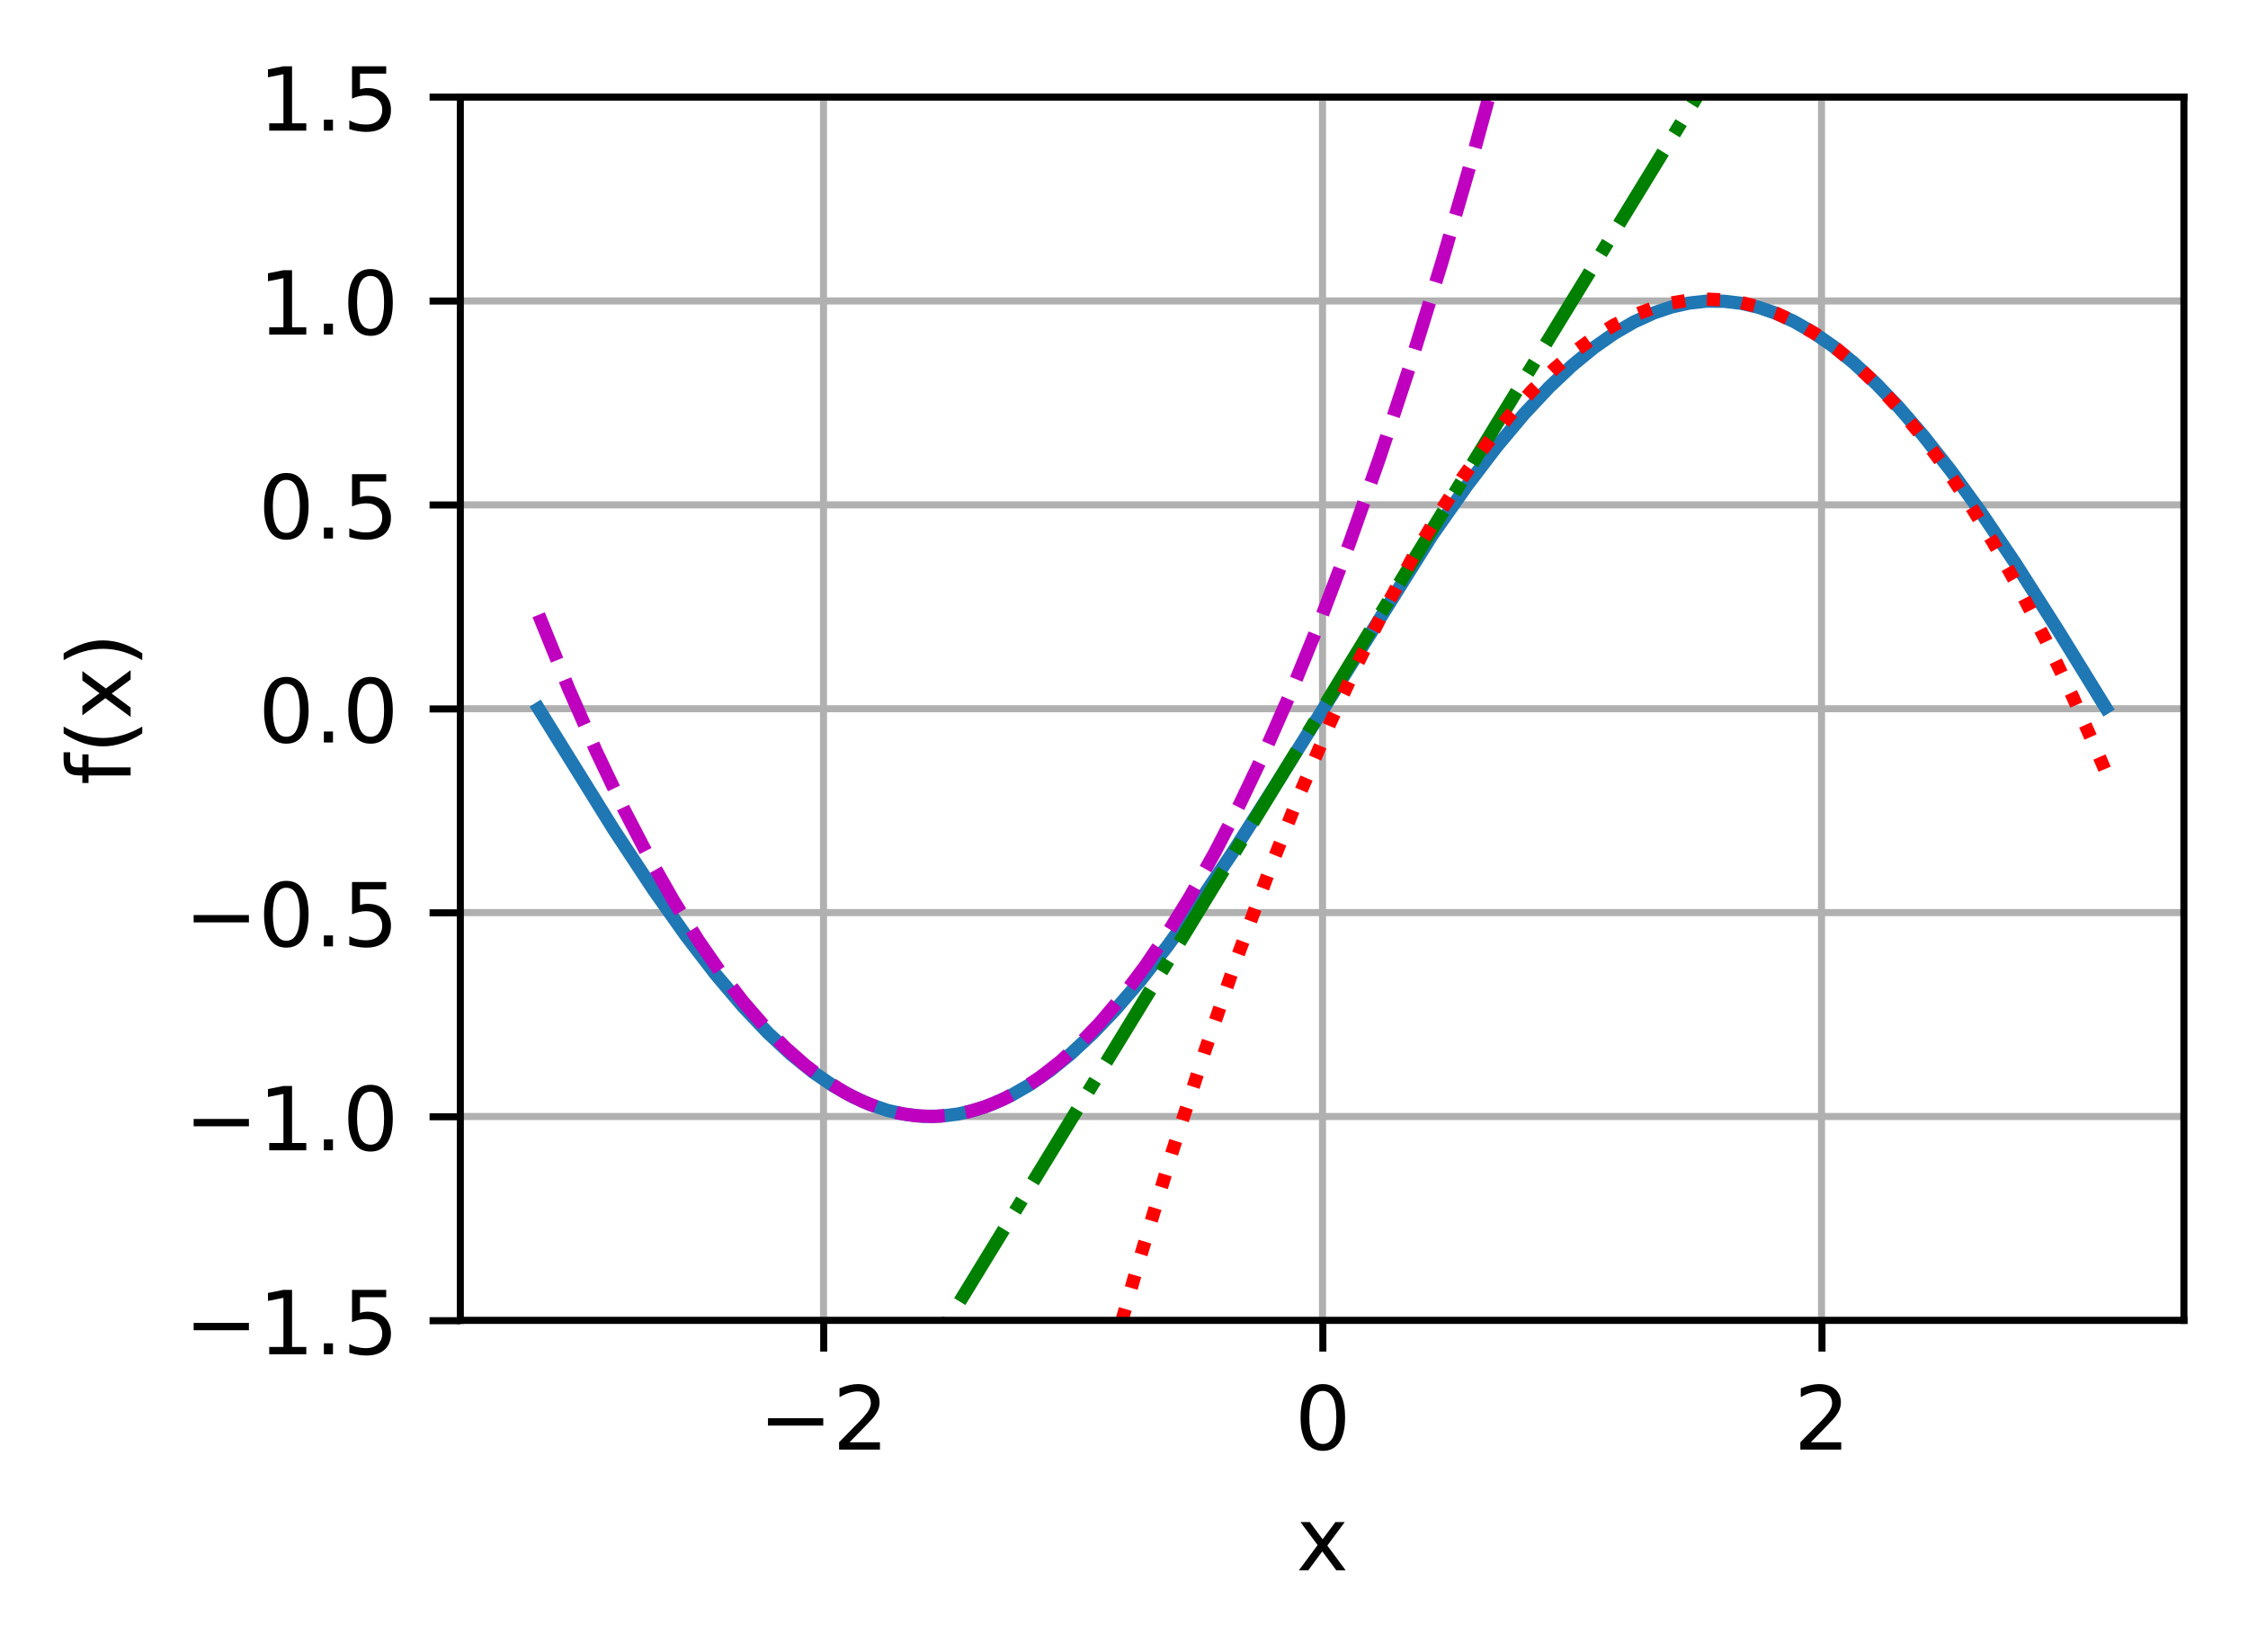 <?xml version="1.0" encoding="UTF-8"?>
<svg xmlns="http://www.w3.org/2000/svg" xmlns:xlink="http://www.w3.org/1999/xlink" width="339.548" height="249.541" viewBox="0 0 339.548 249.541" version="1.1">
<rect x="0" y="0" width="339.548" height="249.541" fill="#333333" stroke="none"/>
<defs>
<clipPath id="clip1">
  <path d="M 123 14.664 L 126 14.664 L 126 199.465 L 123 199.465 Z M 123 14.664 "/>
</clipPath>
<clipPath id="clip2">
  <path d="M 199 14.664 L 201 14.664 L 201 199.465 L 199 199.465 Z M 199 14.664 "/>
</clipPath>
<clipPath id="clip3">
  <path d="M 274 14.664 L 276 14.664 L 276 199.465 L 274 199.465 Z M 274 14.664 "/>
</clipPath>
<clipPath id="clip4">
  <path d="M 69.547 198 L 329.949 198 L 329.949 199.465 L 69.547 199.465 Z M 69.547 198 "/>
</clipPath>
<clipPath id="clip5">
  <path d="M 69.547 167 L 329.949 167 L 329.949 170 L 69.547 170 Z M 69.547 167 "/>
</clipPath>
<clipPath id="clip6">
  <path d="M 69.547 137 L 329.949 137 L 329.949 139 L 69.547 139 Z M 69.547 137 "/>
</clipPath>
<clipPath id="clip7">
  <path d="M 69.547 106 L 329.949 106 L 329.949 108 L 69.547 108 Z M 69.547 106 "/>
</clipPath>
<clipPath id="clip8">
  <path d="M 69.547 75 L 329.949 75 L 329.949 78 L 69.547 78 Z M 69.547 75 "/>
</clipPath>
<clipPath id="clip9">
  <path d="M 69.547 44 L 329.949 44 L 329.949 47 L 69.547 47 Z M 69.547 44 "/>
</clipPath>
<clipPath id="clip10">
  <path d="M 69.547 14.664 L 329.949 14.664 L 329.949 16 L 69.547 16 Z M 69.547 14.664 "/>
</clipPath>
<clipPath id="clip11">
  <path d="M 80 14.664 L 231 14.664 L 231 170 L 80 170 Z M 80 14.664 "/>
</clipPath>
<clipPath id="clip12">
  <path d="M 110 14.664 L 268 14.664 L 268 199.465 L 110 199.465 Z M 110 14.664 "/>
</clipPath>
<clipPath id="clip13">
  <path d="M 154 44 L 320 44 L 320 199.465 L 154 199.465 Z M 154 44 "/>
</clipPath>
</defs>
<g id="surface1">
<path style=" stroke:none;fill-rule:nonzero;fill:rgb(100%,100%,100%);fill-opacity:1;" d="M 0 249.539 L 339.547 249.539 L 339.547 0 L 0 0 Z M 0 249.539 "/>
<path style=" stroke:none;fill-rule:nonzero;fill:rgb(100%,100%,100%);fill-opacity:1;" d="M 69.547 199.465 L 329.949 199.465 L 329.949 14.664 L 69.547 14.664 Z M 69.547 199.465 "/>
<g clip-path="url(#clip1)" clip-rule="nonzero">
<path style="fill:none;stroke-width:0.8;stroke-linecap:square;stroke-linejoin:round;stroke:rgb(69.02%,69.02%,69.02%);stroke-opacity:1;stroke-miterlimit:4;" d="M 93.313 149.599 L 93.313 10.998 " transform="matrix(1.333,0,0,1.333,0,0)"/>
</g>
<path style="fill:none;stroke-width:0.8;stroke-linecap:butt;stroke-linejoin:round;stroke:rgb(0%,0%,0%);stroke-opacity:1;stroke-miterlimit:4;" d="M 0.001 -0.001 L 0.001 3.5 " transform="matrix(1.333,0,0,1.333,124.417,199.466)"/>
<path style=" stroke:none;fill-rule:nonzero;fill:rgb(0%,0%,0%);fill-opacity:1;" d="M 116 214.195 L 124.348 214.195 L 124.348 215.305 L 116 215.305 Z M 116 214.195 "/>
<path style=" stroke:none;fill-rule:nonzero;fill:rgb(0%,0%,0%);fill-opacity:1;" d="M 128.32 217.824 L 132.91 217.824 L 132.91 218.93 L 126.738 218.93 L 126.738 217.824 C 127.238 217.309 127.918 216.613 128.777 215.746 C 129.641 214.875 130.184 214.312 130.402 214.059 C 130.824 213.586 131.117 213.188 131.285 212.859 C 131.453 212.531 131.535 212.211 131.535 211.895 C 131.535 211.375 131.355 210.957 130.992 210.629 C 130.629 210.305 130.156 210.141 129.574 210.141 C 129.164 210.141 128.727 210.211 128.27 210.355 C 127.812 210.5 127.324 210.715 126.801 211.008 L 126.801 209.68 C 127.332 209.465 127.824 209.305 128.285 209.195 C 128.746 209.09 129.168 209.035 129.551 209.035 C 130.559 209.035 131.359 209.285 131.957 209.789 C 132.559 210.293 132.855 210.965 132.855 211.809 C 132.855 212.207 132.781 212.586 132.633 212.945 C 132.484 213.301 132.211 213.723 131.816 214.211 C 131.707 214.336 131.363 214.699 130.781 215.301 C 130.199 215.902 129.379 216.742 128.32 217.824 Z M 128.32 217.824 "/>
<g clip-path="url(#clip2)" clip-rule="nonzero">
<path style="fill:none;stroke-width:0.8;stroke-linecap:square;stroke-linejoin:round;stroke:rgb(69.02%,69.02%,69.02%);stroke-opacity:1;stroke-miterlimit:4;" d="M 149.856 149.599 L 149.856 10.998 " transform="matrix(1.333,0,0,1.333,0,0)"/>
</g>
<path style="fill:none;stroke-width:0.8;stroke-linecap:butt;stroke-linejoin:round;stroke:rgb(0%,0%,0%);stroke-opacity:1;stroke-miterlimit:4;" d="M 0 -0.001 L 0 3.5 " transform="matrix(1.333,0,0,1.333,199.808,199.466)"/>
<path style=" stroke:none;fill-rule:nonzero;fill:rgb(0%,0%,0%);fill-opacity:1;" d="M 199.805 210.074 C 199.129 210.074 198.617 210.41 198.277 211.074 C 197.938 211.742 197.766 212.742 197.766 214.082 C 197.766 215.414 197.938 216.41 198.277 217.078 C 198.617 217.746 199.129 218.078 199.805 218.078 C 200.484 218.078 200.996 217.746 201.336 217.078 C 201.68 216.41 201.852 215.414 201.852 214.082 C 201.852 212.742 201.68 211.742 201.336 211.074 C 200.996 210.41 200.484 210.074 199.805 210.074 Z M 199.805 209.035 C 200.895 209.035 201.727 209.465 202.301 210.328 C 202.875 211.188 203.164 212.441 203.164 214.082 C 203.164 215.715 202.875 216.965 202.301 217.828 C 201.727 218.688 200.895 219.121 199.805 219.121 C 198.715 219.121 197.883 218.688 197.309 217.828 C 196.734 216.965 196.445 215.715 196.445 214.082 C 196.445 212.441 196.734 211.188 197.309 210.328 C 197.883 209.465 198.715 209.035 199.805 209.035 Z M 199.805 209.035 "/>
<g clip-path="url(#clip3)" clip-rule="nonzero">
<path style="fill:none;stroke-width:0.8;stroke-linecap:square;stroke-linejoin:round;stroke:rgb(69.02%,69.02%,69.02%);stroke-opacity:1;stroke-miterlimit:4;" d="M 206.399 149.599 L 206.399 10.998 " transform="matrix(1.333,0,0,1.333,0,0)"/>
</g>
<path style="fill:none;stroke-width:0.8;stroke-linecap:butt;stroke-linejoin:round;stroke:rgb(0%,0%,0%);stroke-opacity:1;stroke-miterlimit:4;" d="M 0 -0.001 L 0 3.5 " transform="matrix(1.333,0,0,1.333,275.199,199.466)"/>
<path style=" stroke:none;fill-rule:nonzero;fill:rgb(0%,0%,0%);fill-opacity:1;" d="M 273.516 217.824 L 278.105 217.824 L 278.105 218.93 L 271.934 218.93 L 271.934 217.824 C 272.434 217.309 273.113 216.613 273.973 215.746 C 274.836 214.875 275.379 214.312 275.598 214.059 C 276.02 213.586 276.312 213.188 276.48 212.859 C 276.648 212.531 276.73 212.211 276.73 211.895 C 276.73 211.375 276.551 210.957 276.188 210.629 C 275.824 210.305 275.355 210.141 274.773 210.141 C 274.359 210.141 273.922 210.211 273.465 210.355 C 273.008 210.5 272.52 210.715 272 211.008 L 272 209.68 C 272.527 209.465 273.023 209.305 273.48 209.195 C 273.941 209.09 274.363 209.035 274.746 209.035 C 275.754 209.035 276.555 209.285 277.156 209.789 C 277.754 210.293 278.055 210.965 278.055 211.809 C 278.055 212.207 277.977 212.586 277.828 212.945 C 277.68 213.301 277.406 213.723 277.012 214.211 C 276.902 214.336 276.559 214.699 275.977 215.301 C 275.395 215.902 274.574 216.742 273.516 217.824 Z M 273.516 217.824 "/>
<path style=" stroke:none;fill-rule:nonzero;fill:rgb(0%,0%,0%);fill-opacity:1;" d="M 203.121 229.875 L 200.484 233.426 L 203.258 237.168 L 201.844 237.168 L 199.723 234.305 L 197.602 237.168 L 196.184 237.168 L 199.02 233.352 L 196.426 229.875 L 197.84 229.875 L 199.773 232.473 L 201.707 229.875 Z M 203.121 229.875 "/>
<g clip-path="url(#clip4)" clip-rule="nonzero">
<path style="fill:none;stroke-width:0.8;stroke-linecap:square;stroke-linejoin:round;stroke:rgb(69.02%,69.02%,69.02%);stroke-opacity:1;stroke-miterlimit:4;" d="M 52.16 149.599 L 247.462 149.599 " transform="matrix(1.333,0,0,1.333,0,0)"/>
</g>
<path style="fill:none;stroke-width:0.8;stroke-linecap:butt;stroke-linejoin:round;stroke:rgb(0%,0%,0%);stroke-opacity:1;stroke-miterlimit:4;" d="M -0.001 -0.001 L -3.499 -0.001 " transform="matrix(1.333,0,0,1.333,69.548,199.466)"/>
<path style=" stroke:none;fill-rule:nonzero;fill:rgb(0%,0%,0%);fill-opacity:1;" d="M 29.25 199.797 L 37.598 199.797 L 37.598 200.902 L 29.25 200.902 Z M 29.25 199.797 "/>
<path style=" stroke:none;fill-rule:nonzero;fill:rgb(0%,0%,0%);fill-opacity:1;" d="M 40.664 203.426 L 42.812 203.426 L 42.812 196.008 L 40.473 196.477 L 40.473 195.277 L 42.801 194.809 L 44.113 194.809 L 44.113 203.426 L 46.262 203.426 L 46.262 204.531 L 40.664 204.531 Z M 40.664 203.426 "/>
<path style=" stroke:none;fill-rule:nonzero;fill:rgb(0%,0%,0%);fill-opacity:1;" d="M 48.918 202.879 L 50.293 202.879 L 50.293 204.531 L 48.918 204.531 Z M 48.918 202.879 "/>
<path style=" stroke:none;fill-rule:nonzero;fill:rgb(0%,0%,0%);fill-opacity:1;" d="M 53.172 194.809 L 58.332 194.809 L 58.332 195.918 L 54.375 195.918 L 54.375 198.301 C 54.566 198.234 54.754 198.188 54.945 198.152 C 55.137 198.121 55.328 198.105 55.52 198.105 C 56.605 198.105 57.465 198.402 58.098 198.996 C 58.73 199.594 59.051 200.398 59.051 201.414 C 59.051 202.457 58.723 203.273 58.074 203.852 C 57.422 204.43 56.504 204.723 55.316 204.723 C 54.91 204.723 54.492 204.688 54.07 204.617 C 53.648 204.547 53.211 204.441 52.762 204.305 L 52.762 202.98 C 53.148 203.195 53.555 203.352 53.969 203.457 C 54.387 203.559 54.828 203.613 55.293 203.613 C 56.043 203.613 56.637 203.414 57.074 203.02 C 57.512 202.625 57.734 202.09 57.734 201.414 C 57.734 200.734 57.512 200.199 57.074 199.805 C 56.637 199.41 56.043 199.211 55.293 199.211 C 54.941 199.211 54.59 199.25 54.238 199.328 C 53.891 199.406 53.535 199.527 53.172 199.695 Z M 53.172 194.809 "/>
<g clip-path="url(#clip5)" clip-rule="nonzero">
<path style="fill:none;stroke-width:0.8;stroke-linecap:square;stroke-linejoin:round;stroke:rgb(69.02%,69.02%,69.02%);stroke-opacity:1;stroke-miterlimit:4;" d="M 52.16 126.498 L 247.462 126.498 " transform="matrix(1.333,0,0,1.333,0,0)"/>
</g>
<path style="fill:none;stroke-width:0.8;stroke-linecap:butt;stroke-linejoin:round;stroke:rgb(0%,0%,0%);stroke-opacity:1;stroke-miterlimit:4;" d="M -0.001 -0.001 L -3.499 -0.001 " transform="matrix(1.333,0,0,1.333,69.548,168.666)"/>
<path style=" stroke:none;fill-rule:nonzero;fill:rgb(0%,0%,0%);fill-opacity:1;" d="M 29.25 168.996 L 37.598 168.996 L 37.598 170.105 L 29.25 170.105 Z M 29.25 168.996 "/>
<path style=" stroke:none;fill-rule:nonzero;fill:rgb(0%,0%,0%);fill-opacity:1;" d="M 40.664 172.625 L 42.812 172.625 L 42.812 165.207 L 40.473 165.676 L 40.473 164.48 L 42.801 164.012 L 44.113 164.012 L 44.113 172.625 L 46.262 172.625 L 46.262 173.73 L 40.664 173.73 Z M 40.664 172.625 "/>
<path style=" stroke:none;fill-rule:nonzero;fill:rgb(0%,0%,0%);fill-opacity:1;" d="M 48.918 172.078 L 50.293 172.078 L 50.293 173.73 L 48.918 173.73 Z M 48.918 172.078 "/>
<path style=" stroke:none;fill-rule:nonzero;fill:rgb(0%,0%,0%);fill-opacity:1;" d="M 55.969 164.879 C 55.293 164.879 54.781 165.211 54.441 165.879 C 54.102 166.543 53.93 167.543 53.93 168.883 C 53.93 170.215 54.102 171.211 54.441 171.879 C 54.781 172.547 55.293 172.879 55.969 172.879 C 56.648 172.879 57.16 172.547 57.5 171.879 C 57.844 171.211 58.016 170.215 58.016 168.883 C 58.016 167.543 57.844 166.543 57.5 165.879 C 57.16 165.211 56.648 164.879 55.969 164.879 Z M 55.969 163.836 C 57.059 163.836 57.891 164.266 58.465 165.129 C 59.043 165.992 59.328 167.242 59.328 168.883 C 59.328 170.516 59.043 171.766 58.465 172.629 C 57.891 173.492 57.059 173.922 55.969 173.922 C 54.879 173.922 54.047 173.492 53.473 172.629 C 52.898 171.766 52.609 170.516 52.609 168.883 C 52.609 167.242 52.898 165.992 53.473 165.129 C 54.047 164.266 54.879 163.836 55.969 163.836 Z M 55.969 163.836 "/>
<g clip-path="url(#clip6)" clip-rule="nonzero">
<path style="fill:none;stroke-width:0.8;stroke-linecap:square;stroke-linejoin:round;stroke:rgb(69.02%,69.02%,69.02%);stroke-opacity:1;stroke-miterlimit:4;" d="M 52.16 103.4 L 247.462 103.4 " transform="matrix(1.333,0,0,1.333,0,0)"/>
</g>
<path style="fill:none;stroke-width:0.8;stroke-linecap:butt;stroke-linejoin:round;stroke:rgb(0%,0%,0%);stroke-opacity:1;stroke-miterlimit:4;" d="M -0.001 0.001 L -3.499 0.001 " transform="matrix(1.333,0,0,1.333,69.548,137.866)"/>
<path style=" stroke:none;fill-rule:nonzero;fill:rgb(0%,0%,0%);fill-opacity:1;" d="M 29.25 138.199 L 37.598 138.199 L 37.598 139.305 L 29.25 139.305 Z M 29.25 138.199 "/>
<path style=" stroke:none;fill-rule:nonzero;fill:rgb(0%,0%,0%);fill-opacity:1;" d="M 43.246 134.078 C 42.57 134.078 42.062 134.41 41.719 135.078 C 41.379 135.742 41.211 136.742 41.211 138.082 C 41.211 139.414 41.379 140.414 41.719 141.078 C 42.062 141.746 42.57 142.078 43.246 142.078 C 43.93 142.078 44.441 141.746 44.781 141.078 C 45.121 140.414 45.293 139.414 45.293 138.082 C 45.293 136.742 45.121 135.742 44.781 135.078 C 44.441 134.41 43.93 134.078 43.246 134.078 Z M 43.246 133.035 C 44.336 133.035 45.168 133.465 45.746 134.328 C 46.32 135.191 46.605 136.441 46.605 138.082 C 46.605 139.719 46.32 140.965 45.746 141.828 C 45.168 142.691 44.336 143.121 43.246 143.121 C 42.156 143.121 41.324 142.691 40.75 141.828 C 40.176 140.965 39.887 139.719 39.887 138.082 C 39.887 136.441 40.176 135.191 40.75 134.328 C 41.324 133.465 42.156 133.035 43.246 133.035 Z M 43.246 133.035 "/>
<path style=" stroke:none;fill-rule:nonzero;fill:rgb(0%,0%,0%);fill-opacity:1;" d="M 48.918 141.277 L 50.293 141.277 L 50.293 142.93 L 48.918 142.93 Z M 48.918 141.277 "/>
<path style=" stroke:none;fill-rule:nonzero;fill:rgb(0%,0%,0%);fill-opacity:1;" d="M 53.172 133.211 L 58.332 133.211 L 58.332 134.32 L 54.375 134.32 L 54.375 136.699 C 54.566 136.633 54.754 136.586 54.945 136.555 C 55.137 136.523 55.328 136.508 55.52 136.508 C 56.605 136.508 57.465 136.805 58.098 137.398 C 58.73 137.992 59.051 138.797 59.051 139.812 C 59.051 140.859 58.723 141.672 58.074 142.254 C 57.422 142.832 56.504 143.121 55.316 143.121 C 54.91 143.121 54.492 143.086 54.07 143.016 C 53.648 142.945 53.211 142.844 52.762 142.703 L 52.762 141.383 C 53.148 141.594 53.555 141.754 53.969 141.855 C 54.387 141.961 54.828 142.012 55.293 142.012 C 56.043 142.012 56.637 141.816 57.074 141.422 C 57.512 141.027 57.734 140.492 57.734 139.812 C 57.734 139.137 57.512 138.602 57.074 138.207 C 56.637 137.809 56.043 137.613 55.293 137.613 C 54.941 137.613 54.59 137.652 54.238 137.73 C 53.891 137.809 53.535 137.93 53.172 138.094 Z M 53.172 133.211 "/>
<g clip-path="url(#clip7)" clip-rule="nonzero">
<path style="fill:none;stroke-width:0.8;stroke-linecap:square;stroke-linejoin:round;stroke:rgb(69.02%,69.02%,69.02%);stroke-opacity:1;stroke-miterlimit:4;" d="M 52.16 80.3 L 247.462 80.3 " transform="matrix(1.333,0,0,1.333,0,0)"/>
</g>
<path style="fill:none;stroke-width:0.8;stroke-linecap:butt;stroke-linejoin:round;stroke:rgb(0%,0%,0%);stroke-opacity:1;stroke-miterlimit:4;" d="M -0.001 0.001 L -3.499 0.001 " transform="matrix(1.333,0,0,1.333,69.548,107.066)"/>
<path style=" stroke:none;fill-rule:nonzero;fill:rgb(0%,0%,0%);fill-opacity:1;" d="M 43.246 103.277 C 42.57 103.277 42.062 103.609 41.723 104.277 C 41.379 104.941 41.211 105.945 41.211 107.281 C 41.211 108.613 41.379 109.613 41.723 110.277 C 42.062 110.945 42.57 111.277 43.246 111.277 C 43.93 111.277 44.441 110.945 44.781 110.277 C 45.121 109.613 45.293 108.613 45.293 107.281 C 45.293 105.945 45.121 104.941 44.781 104.277 C 44.441 103.609 43.93 103.277 43.246 103.277 Z M 43.246 102.234 C 44.34 102.234 45.172 102.668 45.746 103.527 C 46.32 104.391 46.609 105.641 46.609 107.281 C 46.609 108.918 46.32 110.168 45.746 111.027 C 45.172 111.891 44.34 112.32 43.246 112.32 C 42.16 112.32 41.328 111.891 40.754 111.027 C 40.176 110.168 39.891 108.918 39.891 107.281 C 39.891 105.641 40.176 104.391 40.754 103.527 C 41.328 102.668 42.16 102.234 43.246 102.234 Z M 43.246 102.234 "/>
<path style=" stroke:none;fill-rule:nonzero;fill:rgb(0%,0%,0%);fill-opacity:1;" d="M 48.918 110.477 L 50.293 110.477 L 50.293 112.133 L 48.918 112.133 Z M 48.918 110.477 "/>
<path style=" stroke:none;fill-rule:nonzero;fill:rgb(0%,0%,0%);fill-opacity:1;" d="M 55.969 103.277 C 55.293 103.277 54.785 103.609 54.441 104.277 C 54.102 104.941 53.934 105.945 53.934 107.281 C 53.934 108.613 54.102 109.613 54.441 110.277 C 54.785 110.945 55.293 111.277 55.969 111.277 C 56.652 111.277 57.164 110.945 57.504 110.277 C 57.844 109.613 58.016 108.613 58.016 107.281 C 58.016 105.945 57.844 104.941 57.504 104.277 C 57.164 103.609 56.652 103.277 55.969 103.277 Z M 55.969 102.234 C 57.059 102.234 57.891 102.668 58.469 103.527 C 59.043 104.391 59.328 105.641 59.328 107.281 C 59.328 108.918 59.043 110.168 58.469 111.027 C 57.891 111.891 57.059 112.32 55.969 112.32 C 54.879 112.32 54.047 111.891 53.473 111.027 C 52.898 110.168 52.609 108.918 52.609 107.281 C 52.609 105.641 52.898 104.391 53.473 103.527 C 54.047 102.668 54.879 102.234 55.969 102.234 Z M 55.969 102.234 "/>
<g clip-path="url(#clip8)" clip-rule="nonzero">
<path style="fill:none;stroke-width:0.8;stroke-linecap:square;stroke-linejoin:round;stroke:rgb(69.02%,69.02%,69.02%);stroke-opacity:1;stroke-miterlimit:4;" d="M 52.16 57.199 L 247.462 57.199 " transform="matrix(1.333,0,0,1.333,0,0)"/>
</g>
<path style="fill:none;stroke-width:0.8;stroke-linecap:butt;stroke-linejoin:round;stroke:rgb(0%,0%,0%);stroke-opacity:1;stroke-miterlimit:4;" d="M -0.001 0 L -3.499 0 " transform="matrix(1.333,0,0,1.333,69.548,76.266)"/>
<path style=" stroke:none;fill-rule:nonzero;fill:rgb(0%,0%,0%);fill-opacity:1;" d="M 43.246 72.477 C 42.57 72.477 42.062 72.809 41.723 73.477 C 41.379 74.141 41.211 75.145 41.211 76.48 C 41.211 77.812 41.379 78.812 41.723 79.48 C 42.062 80.145 42.57 80.48 43.246 80.48 C 43.93 80.48 44.441 80.145 44.781 79.48 C 45.121 78.812 45.293 77.812 45.293 76.48 C 45.293 75.145 45.121 74.141 44.781 73.477 C 44.441 72.809 43.93 72.477 43.246 72.477 Z M 43.246 71.434 C 44.34 71.434 45.172 71.867 45.746 72.73 C 46.32 73.59 46.609 74.84 46.609 76.48 C 46.609 78.117 46.32 79.367 45.746 80.23 C 45.172 81.09 44.34 81.52 43.246 81.52 C 42.16 81.52 41.328 81.09 40.754 80.23 C 40.176 79.367 39.891 78.117 39.891 76.48 C 39.891 74.84 40.176 73.59 40.754 72.73 C 41.328 71.867 42.16 71.434 43.246 71.434 Z M 43.246 71.434 "/>
<path style=" stroke:none;fill-rule:nonzero;fill:rgb(0%,0%,0%);fill-opacity:1;" d="M 48.918 79.676 L 50.293 79.676 L 50.293 81.332 L 48.918 81.332 Z M 48.918 79.676 "/>
<path style=" stroke:none;fill-rule:nonzero;fill:rgb(0%,0%,0%);fill-opacity:1;" d="M 53.172 71.609 L 58.332 71.609 L 58.332 72.719 L 54.375 72.719 L 54.375 75.102 C 54.566 75.035 54.758 74.984 54.945 74.953 C 55.137 74.922 55.328 74.906 55.52 74.906 C 56.605 74.906 57.465 75.203 58.098 75.797 C 58.734 76.391 59.051 77.195 59.051 78.211 C 59.051 79.258 58.727 80.07 58.074 80.652 C 57.422 81.23 56.504 81.52 55.32 81.52 C 54.91 81.52 54.496 81.484 54.07 81.418 C 53.648 81.348 53.211 81.242 52.762 81.105 L 52.762 79.781 C 53.152 79.992 53.555 80.152 53.973 80.258 C 54.387 80.359 54.828 80.414 55.293 80.414 C 56.043 80.414 56.637 80.215 57.074 79.82 C 57.516 79.426 57.734 78.891 57.734 78.211 C 57.734 77.535 57.516 77 57.074 76.605 C 56.637 76.211 56.043 76.012 55.293 76.012 C 54.941 76.012 54.59 76.051 54.238 76.129 C 53.891 76.207 53.535 76.328 53.172 76.492 Z M 53.172 71.609 "/>
<g clip-path="url(#clip9)" clip-rule="nonzero">
<path style="fill:none;stroke-width:0.8;stroke-linecap:square;stroke-linejoin:round;stroke:rgb(69.02%,69.02%,69.02%);stroke-opacity:1;stroke-miterlimit:4;" d="M 52.16 34.099 L 247.462 34.099 " transform="matrix(1.333,0,0,1.333,0,0)"/>
</g>
<path style="fill:none;stroke-width:0.8;stroke-linecap:butt;stroke-linejoin:round;stroke:rgb(0%,0%,0%);stroke-opacity:1;stroke-miterlimit:4;" d="M -0.001 -0.001 L -3.499 -0.001 " transform="matrix(1.333,0,0,1.333,69.548,45.466)"/>
<path style=" stroke:none;fill-rule:nonzero;fill:rgb(0%,0%,0%);fill-opacity:1;" d="M 40.664 49.426 L 42.812 49.426 L 42.812 42.008 L 40.477 42.477 L 40.477 41.277 L 42.801 40.809 L 44.113 40.809 L 44.113 49.426 L 46.262 49.426 L 46.262 50.531 L 40.664 50.531 Z M 40.664 49.426 "/>
<path style=" stroke:none;fill-rule:nonzero;fill:rgb(0%,0%,0%);fill-opacity:1;" d="M 48.918 48.879 L 50.293 48.879 L 50.293 50.531 L 48.918 50.531 Z M 48.918 48.879 "/>
<path style=" stroke:none;fill-rule:nonzero;fill:rgb(0%,0%,0%);fill-opacity:1;" d="M 55.969 41.676 C 55.293 41.676 54.785 42.012 54.441 42.676 C 54.102 43.344 53.934 44.344 53.934 45.68 C 53.934 47.012 54.102 48.012 54.441 48.68 C 54.785 49.348 55.293 49.68 55.969 49.68 C 56.652 49.68 57.164 49.348 57.504 48.68 C 57.844 48.012 58.016 47.012 58.016 45.68 C 58.016 44.344 57.844 43.344 57.504 42.676 C 57.164 42.012 56.652 41.676 55.969 41.676 Z M 55.969 40.637 C 57.059 40.637 57.891 41.066 58.469 41.93 C 59.043 42.789 59.328 44.039 59.328 45.68 C 59.328 47.316 59.043 48.566 58.469 49.43 C 57.891 50.289 57.059 50.723 55.969 50.723 C 54.879 50.723 54.047 50.289 53.473 49.43 C 52.898 48.566 52.609 47.316 52.609 45.68 C 52.609 44.039 52.898 42.789 53.473 41.93 C 54.047 41.066 54.879 40.637 55.969 40.637 Z M 55.969 40.637 "/>
<g clip-path="url(#clip10)" clip-rule="nonzero">
<path style="fill:none;stroke-width:0.8;stroke-linecap:square;stroke-linejoin:round;stroke:rgb(69.02%,69.02%,69.02%);stroke-opacity:1;stroke-miterlimit:4;" d="M 52.16 10.998 L 247.462 10.998 " transform="matrix(1.333,0,0,1.333,0,0)"/>
</g>
<path style="fill:none;stroke-width:0.8;stroke-linecap:butt;stroke-linejoin:round;stroke:rgb(0%,0%,0%);stroke-opacity:1;stroke-miterlimit:4;" d="M -0.001 -0.001 L -3.499 -0.001 " transform="matrix(1.333,0,0,1.333,69.548,14.666)"/>
<path style=" stroke:none;fill-rule:nonzero;fill:rgb(0%,0%,0%);fill-opacity:1;" d="M 40.664 18.625 L 42.812 18.625 L 42.812 11.207 L 40.477 11.676 L 40.477 10.48 L 42.801 10.012 L 44.113 10.012 L 44.113 18.625 L 46.262 18.625 L 46.262 19.73 L 40.664 19.73 Z M 40.664 18.625 "/>
<path style=" stroke:none;fill-rule:nonzero;fill:rgb(0%,0%,0%);fill-opacity:1;" d="M 48.918 18.078 L 50.293 18.078 L 50.293 19.73 L 48.918 19.73 Z M 48.918 18.078 "/>
<path style=" stroke:none;fill-rule:nonzero;fill:rgb(0%,0%,0%);fill-opacity:1;" d="M 53.172 10.012 L 58.332 10.012 L 58.332 11.117 L 54.375 11.117 L 54.375 13.5 C 54.566 13.434 54.758 13.387 54.945 13.355 C 55.137 13.32 55.328 13.305 55.52 13.305 C 56.605 13.305 57.465 13.602 58.098 14.199 C 58.734 14.793 59.051 15.598 59.051 16.613 C 59.051 17.66 58.727 18.473 58.074 19.051 C 57.422 19.633 56.504 19.922 55.32 19.922 C 54.91 19.922 54.496 19.887 54.07 19.816 C 53.648 19.746 53.211 19.645 52.762 19.504 L 52.762 18.18 C 53.152 18.395 53.555 18.551 53.973 18.656 C 54.387 18.762 54.828 18.812 55.293 18.812 C 56.043 18.812 56.637 18.617 57.074 18.223 C 57.516 17.828 57.734 17.289 57.734 16.613 C 57.734 15.938 57.516 15.402 57.074 15.008 C 56.637 14.609 56.043 14.414 55.293 14.414 C 54.941 14.414 54.59 14.453 54.238 14.527 C 53.891 14.605 53.535 14.727 53.172 14.895 Z M 53.172 10.012 "/>
<path style=" stroke:none;fill-rule:nonzero;fill:rgb(0%,0%,0%);fill-opacity:1;" d="M 9.602 113.613 L 10.598 113.613 L 10.598 114.758 C 10.598 115.188 10.684 115.484 10.859 115.652 C 11.031 115.82 11.344 115.902 11.797 115.902 L 12.441 115.902 L 12.441 113.93 L 13.371 113.93 L 13.371 115.902 L 19.73 115.902 L 19.73 117.109 L 13.371 117.109 L 13.371 118.254 L 12.441 118.254 L 12.441 117.109 L 11.93 117.109 C 11.121 117.109 10.527 116.918 10.16 116.543 C 9.785 116.164 9.602 115.566 9.602 114.746 Z M 9.602 113.613 "/>
<path style=" stroke:none;fill-rule:nonzero;fill:rgb(0%,0%,0%);fill-opacity:1;" d="M 9.613 109.734 C 10.613 110.312 11.598 110.746 12.578 111.027 C 13.555 111.312 14.543 111.453 15.547 111.453 C 16.547 111.453 17.539 111.309 18.523 111.023 C 19.508 110.738 20.496 110.309 21.488 109.734 L 21.488 110.773 C 20.469 111.426 19.465 111.91 18.48 112.234 C 17.496 112.559 16.52 112.719 15.547 112.719 C 14.578 112.719 13.602 112.559 12.621 112.238 C 11.641 111.918 10.637 111.43 9.613 110.773 Z M 9.613 109.734 "/>
<path style=" stroke:none;fill-rule:nonzero;fill:rgb(0%,0%,0%);fill-opacity:1;" d="M 12.441 101.348 L 15.988 103.984 L 19.73 101.211 L 19.73 102.621 L 16.867 104.746 L 19.73 106.867 L 19.73 108.281 L 15.918 105.449 L 12.441 108.039 L 12.441 106.629 L 15.039 104.695 L 12.441 102.762 Z M 12.441 101.348 "/>
<path style=" stroke:none;fill-rule:nonzero;fill:rgb(0%,0%,0%);fill-opacity:1;" d="M 9.613 99.707 L 9.613 98.664 C 10.637 98.012 11.641 97.527 12.621 97.203 C 13.602 96.879 14.578 96.719 15.547 96.719 C 16.52 96.719 17.496 96.879 18.48 97.203 C 19.465 97.527 20.469 98.012 21.488 98.664 L 21.488 99.707 C 20.496 99.129 19.508 98.699 18.523 98.414 C 17.539 98.129 16.547 97.988 15.547 97.988 C 14.543 97.988 13.555 98.129 12.578 98.414 C 11.598 98.699 10.613 99.129 9.613 99.707 Z M 9.613 99.707 "/>
<path style="fill:none;stroke-width:1.5;stroke-linecap:square;stroke-linejoin:round;stroke:rgb(12.157%,46.667%,70.588%);stroke-opacity:1;stroke-miterlimit:4;" d="M 61.037 80.3 L 69.519 93.952 L 74.042 100.811 L 77.719 106.002 L 81.111 110.414 L 84.22 114.079 L 87.047 117.056 L 89.593 119.423 L 92.136 121.474 L 94.397 123.015 L 96.659 124.286 L 98.64 125.165 L 100.617 125.827 L 102.598 126.264 L 104.575 126.478 L 106.556 126.463 L 108.533 126.223 L 110.514 125.76 L 112.491 125.071 L 114.472 124.166 L 116.733 122.865 L 118.995 121.295 L 121.257 119.461 L 123.8 117.1 L 126.346 114.442 L 129.173 111.164 L 132.281 107.203 L 135.674 102.513 L 139.632 96.645 L 144.439 89.098 L 162.249 60.688 L 166.207 55.043 L 169.6 50.593 L 172.711 46.887 L 175.538 43.869 L 178.081 41.464 L 180.627 39.372 L 182.889 37.79 L 185.15 36.48 L 187.412 35.449 L 189.393 34.784 L 191.37 34.342 L 193.351 34.122 L 195.328 34.131 L 197.309 34.365 L 199.286 34.825 L 201.267 35.508 L 203.244 36.41 L 205.506 37.702 L 207.768 39.27 L 210.029 41.098 L 212.575 43.453 L 215.118 46.107 L 217.945 49.38 L 221.057 53.335 L 224.449 58.02 L 228.407 63.888 L 233.212 71.429 L 238.585 80.153 " transform="matrix(1.333,0,0,1.333,0,0)"/>
<g clip-path="url(#clip11)" clip-rule="nonzero">
<path style="fill:none;stroke-width:1.5;stroke-linecap:butt;stroke-linejoin:round;stroke:rgb(74.902%,0%,74.902%);stroke-opacity:1;stroke-dasharray:5.55,2.4;stroke-miterlimit:4;" d="M 61.037 69.653 L 64.43 78.009 L 67.541 85.084 L 70.649 91.6 L 73.477 97.043 L 76.304 102.021 L 79.131 106.541 L 81.677 110.215 L 84.22 113.514 L 86.766 116.44 L 89.027 118.729 L 91.289 120.724 L 93.551 122.423 L 95.812 123.826 L 97.79 124.811 L 99.771 125.572 L 101.748 126.105 L 103.729 126.413 L 105.706 126.498 L 107.687 126.354 L 109.664 125.985 L 111.645 125.391 L 113.622 124.57 L 115.603 123.524 L 117.864 122.051 L 120.126 120.284 L 122.388 118.222 L 124.649 115.866 L 127.192 112.86 L 129.738 109.485 L 132.281 105.732 L 134.827 101.61 L 137.654 96.589 L 140.481 91.107 L 143.309 85.166 L 146.417 78.1 L 149.528 70.474 L 152.921 61.518 L 156.313 51.899 L 159.706 41.616 L 163.38 29.728 L 167.057 17.062 L 170.73 3.615 L 171.946 -0.999 " transform="matrix(1.333,0,0,1.333,0,0)"/>
</g>
<g clip-path="url(#clip12)" clip-rule="nonzero">
<path style="fill:none;stroke-width:1.5;stroke-linecap:butt;stroke-linejoin:round;stroke:rgb(0%,50.196%,0%);stroke-opacity:1;stroke-dasharray:9.6,2.4,1.5,2.4;stroke-miterlimit:4;" d="M 83.854 188.156 L 199.605 -0.999 " transform="matrix(1.333,0,0,1.333,0,0)"/>
</g>
<g clip-path="url(#clip13)" clip-rule="nonzero">
<path style="fill:none;stroke-width:1.5;stroke-linecap:butt;stroke-linejoin:round;stroke:rgb(100%,0%,0%);stroke-opacity:1;stroke-dasharray:1.5,2.475;stroke-miterlimit:4;" d="M 116.845 188.156 L 120.973 171.97 L 124.931 157.304 L 128.889 143.458 L 132.847 130.438 L 136.523 119.083 L 140.197 108.439 L 143.874 98.508 L 147.267 89.968 L 150.659 82.034 L 153.768 75.29 L 156.879 69.059 L 159.987 63.334 L 162.814 58.57 L 165.642 54.226 L 168.469 50.303 L 171.015 47.13 L 173.558 44.3 L 176.104 41.807 L 178.365 39.879 L 180.627 38.218 L 182.889 36.826 L 185.15 35.704 L 187.412 34.852 L 189.393 34.324 L 191.37 34.005 L 193.351 33.891 L 195.328 33.981 L 197.309 34.28 L 199.286 34.781 L 201.267 35.49 L 203.528 36.554 L 205.79 37.884 L 208.052 39.483 L 210.313 41.353 L 212.575 43.491 L 215.118 46.216 L 217.664 49.283 L 220.207 52.69 L 223.034 56.874 L 225.861 61.479 L 228.688 66.504 L 231.8 72.516 L 234.908 79.037 L 238.02 86.065 L 238.585 87.398 " transform="matrix(1.333,0,0,1.333,0,0)"/>
</g>
<path style="fill:none;stroke-width:0.8;stroke-linecap:square;stroke-linejoin:miter;stroke:rgb(0%,0%,0%);stroke-opacity:1;stroke-miterlimit:4;" d="M 52.16 149.599 L 52.16 10.998 " transform="matrix(1.333,0,0,1.333,0,0)"/>
<path style="fill:none;stroke-width:0.8;stroke-linecap:square;stroke-linejoin:miter;stroke:rgb(0%,0%,0%);stroke-opacity:1;stroke-miterlimit:4;" d="M 247.462 149.599 L 247.462 10.998 " transform="matrix(1.333,0,0,1.333,0,0)"/>
<path style="fill:none;stroke-width:0.8;stroke-linecap:square;stroke-linejoin:miter;stroke:rgb(0%,0%,0%);stroke-opacity:1;stroke-miterlimit:4;" d="M 52.16 149.599 L 247.462 149.599 " transform="matrix(1.333,0,0,1.333,0,0)"/>
<path style="fill:none;stroke-width:0.8;stroke-linecap:square;stroke-linejoin:miter;stroke:rgb(0%,0%,0%);stroke-opacity:1;stroke-miterlimit:4;" d="M 52.16 10.998 L 247.462 10.998 " transform="matrix(1.333,0,0,1.333,0,0)"/>
</g>
</svg>
